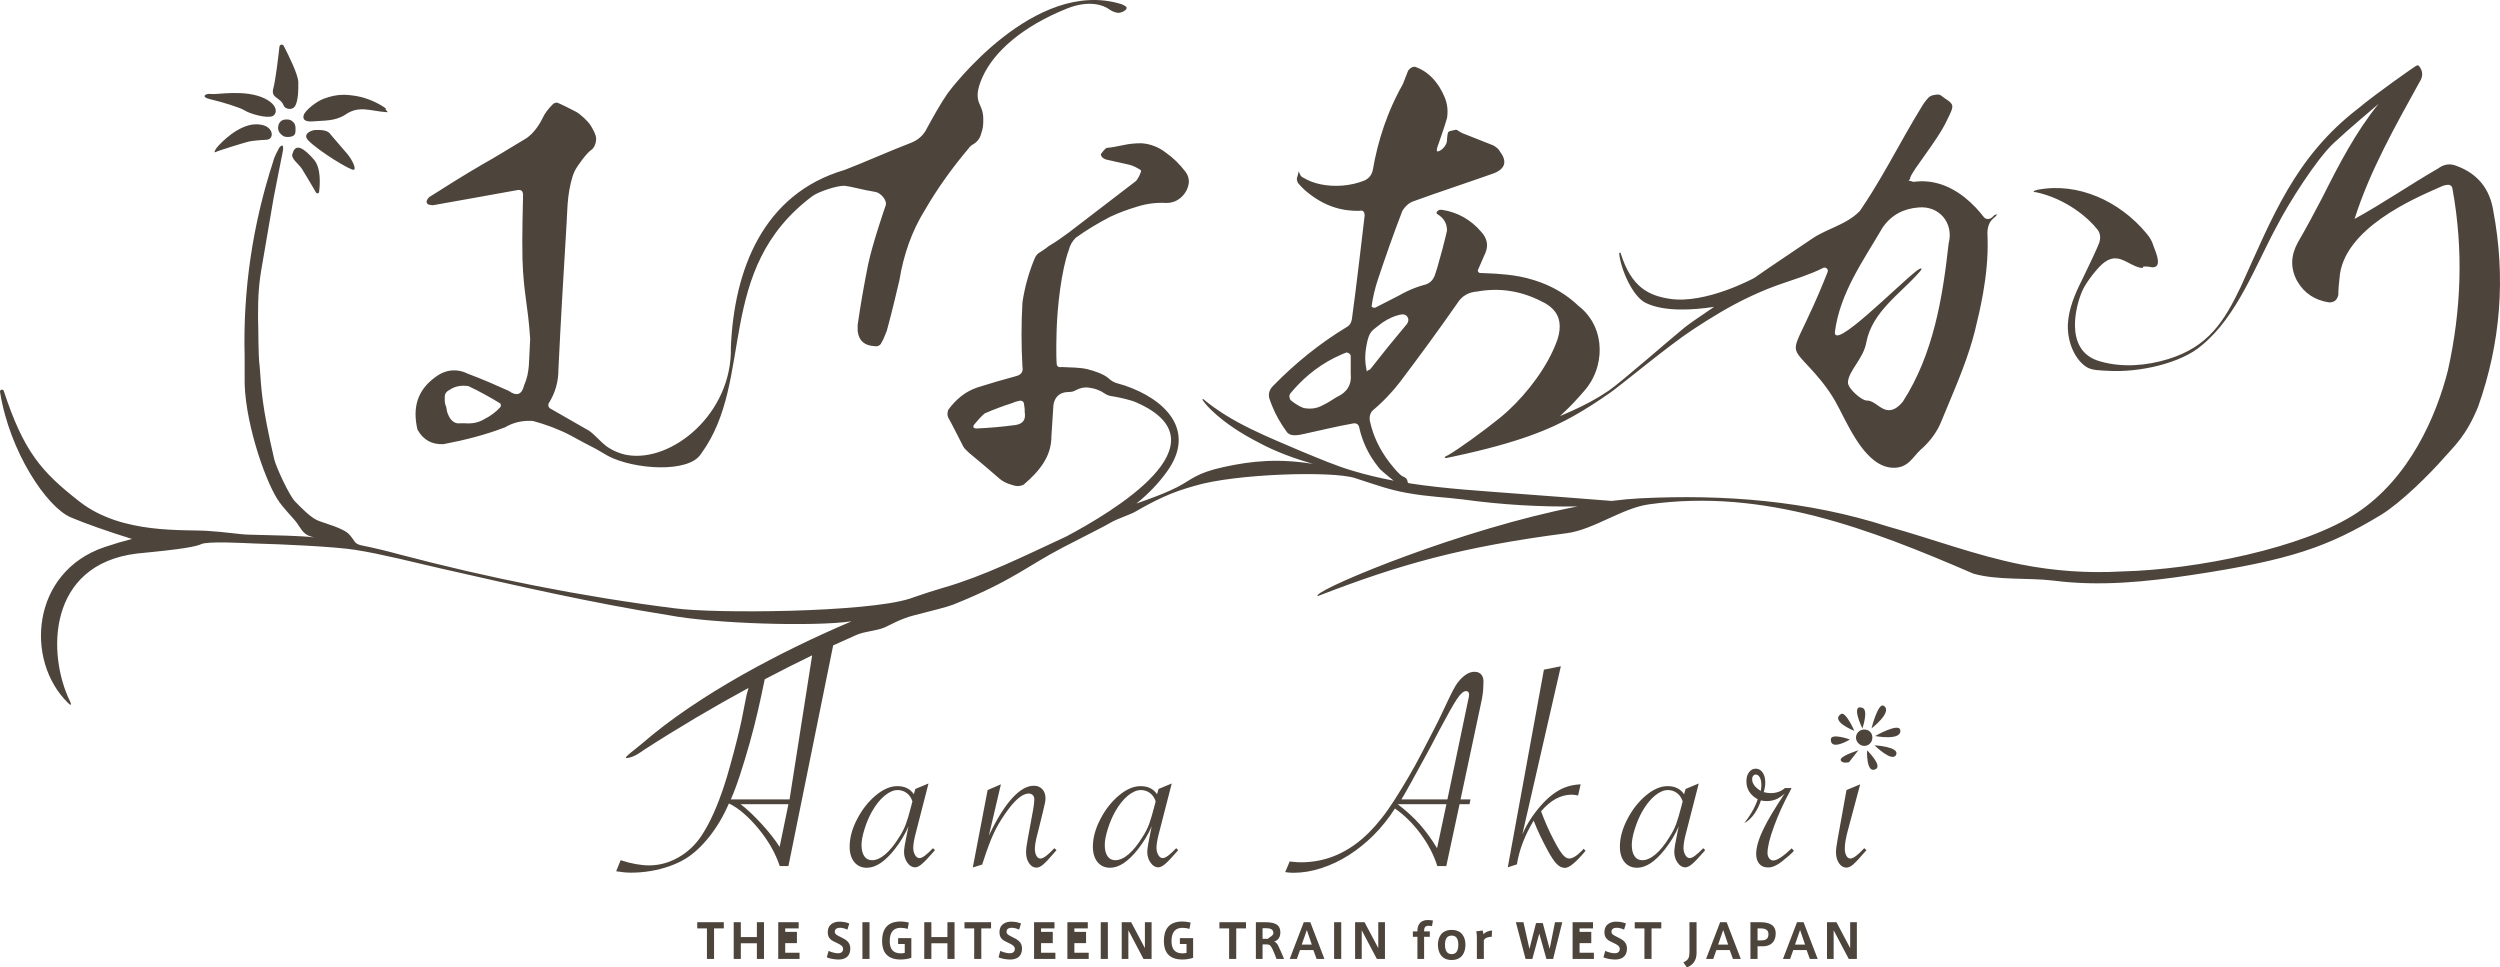 <?xml version="1.0" encoding="UTF-8"?><svg id="_レイヤー_2" xmlns="http://www.w3.org/2000/svg" viewBox="0 0 414.174 160.278"><g id="_レイヤー_1-2"><path d="M410.546,67.384c-2.005,4.909-4.006,6.572-5.792,8.614-2.197,2.512-7.012,7.311-10.313,9.311-8.72,5.272-14.94,7.472-31.238,9.935-7.603,1.151-15.369,1.939-23.038.941-4.054-.495-9.342-.009-13.255-1.159-17.252-7.451-34.639-14.119-53.672-11.481-4.491.604-9.197,4.205-13.684,4.791-17.339,2.253-27.687,5.162-41.17,10.395,0,0-.267.136-.07-.157.981-1.453,24.107-11.03,43.044-14.674h0c-6.343.096-12.691-.289-18.972-1.155-3.095-.394-5.638-.416-9.364-1.094-2.937-.534-4.85-1.251-8.527-2.445-3.712-1.212-19.874-.744-26.58,1.286-1.751.485-3.484,1.071-5.139,1.824-1.659.757-3.077,1.518-4.649,2.433-.888.52-3.016,1.172-4.15,1.846-1.138.673-2.928,1.527-7.927,4.121-5.849,3.036-8.313,5.509-18.145,9.454-.929.373-3.753,1.078-6.455,1.765-2.341.595-4.142,1.704-4.989,2.048-1.35.545-3.172.596-4.567,1.203-1.27.552-2.562,1.135-3.864,1.734l-7.412,36.563h-1.436c-.356-1.065-.822-2.108-1.401-3.126-.58-1.018-1.263-2.01-2.051-2.975-.787-.964-1.602-1.817-2.443-2.558-.842-.741-1.68-1.312-2.514-1.713l-.069.116c-.88,2.021-1.95,3.823-3.209,5.406-1.258,1.581-2.551,2.781-3.879,3.599-.773.479-1.657.896-2.653,1.251-.996.354-2.038.625-3.127.81-1.089.185-2.189.278-3.301.278-.756,0-1.575-.078-2.455-.232l.741-1.829c1.776.571,3.343.857,4.702.857,1.699,0,3.32-.44,4.865-1.32,1.544-.879,2.818-2.076,3.822-3.589,1.405-2.114,2.695-4.992,3.868-8.634.201-.603.502-1.622.904-3.057.401-1.435.768-2.816,1.1-4.143.332-1.328.591-2.431.776-3.312l.811-4.121.331-1.219c-5.81,3.155-11.682,6.624-17.381,10.305-.206.131-1.519,1.212-2.806,1.316-.718.058,1.541-1.531,2.513-2.375,9.363-8.137,23.13-15.351,34.761-20.287-6.168.91-22.968.398-30.34-1.019-12.664-2.004-25.171-4.892-37.672-7.726-4.12-.941-10.086-2.463-14.214-3.089-3.34-.538-12.086-.941-16.845-1.064-1.536-.052-7.638-.428-8.75.136-.582.296-2.147.572-3.909.808h-.002s-.005,0-.007,0c-2.743.368-5.962.638-6.711.731-14.804,1.842-14.87,16.682-11.022,24.509.105.206.39.958-.333.249-7.244-7.078-6.076-21.731,6.019-25.826,1.622-.549,3.141-.994,4.569-1.355-3.729-1.142-7.868-2.605-10.146-3.576C7.762,84.021,1.588,74.884.005,64.92c-.061-.386.497-.518.619-.147,3.301,10,6.169,13.36,12.587,18.353,7.03,5.468,17.323,4.534,21.373,4.837l-.009.005c2.789.162,4.928.562,6.702.609,4.351.113,8.641.174,10.764.455-1.795-.385-1.974-1.177-2.85-2.385-.766-1.045-2.263-2.414-3.261-3.994-2.145-3.395-5.594-13.396-5.402-20.309v-3.268c-.289-11.139,1.348-21.897,4.71-32.27.193-.862.819-1.93.959-2.21.14-.28.398-.512.578-.477.179.036.131.595.096.862-.035.267-1.055,5.189-1.536,7.779l-1.826,10.662c-.674,3.649-.762,5.679-.762,9.231.097,2.21-.008,5.946.281,8.151.289,3.841.319,6.296,2.403,15.273.293,1.273,2.469,5.994,3.458,7.009.989,1.015,2.552,2.629,3.721,3.129,1.169.498,4.301,1.253,5.284,2.364s.757,1.441,1.847,1.739c2.259.459,4.408.975,6.404,1.527,14.984,3.946,30.213,6.987,45.587,8.929,6.759.923,31.824.687,38.946-1.583.022-.005.044-.014.061-.018.149-.048.289-.101.421-.149,1.939-.678,3.707-1.246,5.257-1.693,6.571-1.899,13.137-5.149,20.25-8.461,7.56-4.025,26.878-15.44,11.648-22.173-.958-.442-2.718-.805-3.537-.962-.818-.158-1.107-.084-1.873-.608-.875-.599-1.826-.814-2.281-.863-.862-.192-1.632,0-2.403.381-.285.193-.67.289-1.055.289-1.729,0-2.692.962-2.692,2.883-.096,1.44-.193,2.975-.285,4.419,0,1.728-.481,3.167-1.348,4.515-.858,1.334-2.005,2.481-3.248,3.535-.009.004-.017.013-.026.018-.385.188-.863.284-1.34.188-.477-.092-.862-.285-1.247-.381-.482-.192-.863-.385-1.344-.77-1.633-1.439-3.362-2.878-5.091-4.318,0,0-.005-.004-.009-.009-.381-.381-.766-.669-.954-1.05-.867-1.632-1.633-3.268-2.5-4.803-.188-.465-.101-.84-.009-1.212.009-.018.023-.049.031-.066,1.34-1.811,2.872-3.045,4.881-3.714,2.11-.674,4.132-1.252,6.242-1.825.867-.192,1.349-.673,1.156-1.636-.193-3.548-.193-7.096,0-10.553v-.022c.385-2.589,1.059-4.987,2.018-7.284.192-.481.481-.867,1.055-1.155.477-.285.959-.67,1.339-.954.005-.004.009-.009.018-.013,1.147-.67,2.202-1.435,3.257-2.205,3.742-2.875,7.385-5.653,11.127-8.532l.031-.03c.354-.442.626-.971.814-1.575.022-.078-.009-.166-.074-.214-.552-.359-1.187-.704-1.904-.884-1.345-.289-2.596-.578-3.844-.862-.447-.184-.727-.359-.84-.77-.018-.057-.005-.118.03-.166.267-.363.543-.718.906-.989h.097c.958-.092,1.825-.284,2.784-.477.862-.192,1.821-.289,2.876-.289h.017c1.44.097,2.78.578,4.027,1.536,1.252.867,2.307,1.92,3.266,3.167.381.477.578,1.05.578,1.716v.035c-.101.949-.482,1.715-1.151,2.384-.675.669-1.537,1.055-2.596,1.055-1.537-.097-3.169.096-4.71.577-1.633.477-3.17,1.054-4.61,1.728-2.014,1.054-3.931,2.201-5.655,3.448-.009.004-.022.013-.031.022-.569.573-.946,1.242-1.138,2.003-1.248,3.456-1.891,9.328-2.018,13.257-.127,3.929,0,5.473,0,5.473,0,.568.28.761.844.673h.04c1.436.096,2.911.026,4.307.381.832.215,2.601.731,3.459,1.527.857.796,1.567.796,2.608,1.146,6.641,2.236,11.934,7.368,7.083,14.18-1.418,2.004-3.169,3.815-5.13,5.381.678-.241,1.361-.486,2.04-.731,1.615-.59,3.213-1.216,4.749-1.999,2.39-1.221,2.99-2.28,7.6-3.303,4.802-1.063,9.201-1.449,14.857-.534-3.091-.906-6.129-1.999-8.97-3.53-2.797-1.444-5.515-3.146-7.796-5.329-.569-.552-1.112-1.129-1.563-1.79l.14-.109c4.75,3.977,10.598,6.225,16.232,8.649,2.858,1.168,5.717,2.424,8.702,3.29,2.106.631,4.238,1.134,6.387,1.545.118.022.236.044.355.065-.084-.017-.154-.052-.219-.1,0-.005-.005-.005-.005-.005-.214-.166-.429-.336-.639-.511-.245-.202-.49-.403-.727-.613-.24-.201-.477-.407-.709-.617-.008-.013-.017-.022-.026-.031-.109-.126-.214-.254-.319-.38-.832-1.028-1.515-2.127-2.058-3.281-.118-.263-.236-.525-.341-.792-.026-.062-.053-.123-.075-.189-.1-.258-.192-.52-.28-.783-.149-.455-.276-.914-.385-1.382-.096-.674-.482-.963-1.248-.77-2.692.481-5.384,1.155-8.072,1.728-.144.035-.315.07-.499.105-.122.017-.249.039-.376.053-.131.013-.258.026-.385.03-.044,0-.092.004-.136.004-.136,0-.267-.013-.394-.03-.07-.013-.136-.026-.201-.044-.053-.013-.101-.031-.149-.053-.048-.012-.092-.03-.132-.057-.039-.017-.078-.039-.113-.065-.053-.035-.105-.075-.154-.118-.1-.083-.184-.184-.249-.306-.083-.114-.171-.232-.258-.359-.154-.215-.302-.433-.438-.652-.438-.669-.827-1.369-1.173-2.086-.083-.171-.162-.346-.237-.522-.07-.157-.14-.319-.205-.481-.066-.153-.127-.31-.189-.463-.065-.176-.131-.351-.192-.525-.381-.867-.193-1.729.481-2.403,3.651-3.744,7.687-7.008,12.108-9.699.578-.289.867-.77.963-1.343.193-1.418.377-2.839.561-4.266v-.004c.179-1.426.359-2.857.529-4.292.175-1.435.346-2.87.517-4.31.171-1.439.337-2.878.508-4.322,0-.201-.027-.368-.079-.498-.057-.128-.14-.219-.25-.272-.07-.035-.153-.052-.249-.057-.005,0-.009.005-.013,0-.079,0-.167.018-.263.035-.022.005-.035.009-.057.014h-.017c-.666.008-1.313-.027-1.935-.11-.114-.013-.228-.031-.342-.048-.127-.018-.249-.04-.372-.066-.21-.039-.416-.083-.621-.131-1.961-.477-3.752-1.435-5.516-2.909-.039-.031-.079-.066-.114-.101-.354-.324-.696-.669-1.033-1.041-.219-.219-.328-.495-.368-.823-.021-.201.11-.406.311-1.328.276.869.552.957.828,1.096.757.464,1.676.815,2.687,1.037.031.005.057.014.084.018,2.293.485,5.038.315,7.415-.674.67-.381,1.055-.862,1.248-1.632.214-1.269.477-2.52.792-3.754.315-1.229.674-2.436,1.085-3.622,0-.004.005-.013.005-.017.201-.574.407-1.138.63-1.698.013-.035.026-.066.04-.096.223-.574.464-1.138.713-1.693l.013-.027c.127-.288.263-.573.399-.862.407-.853.84-1.693,1.308-2.52.005-.008.009-.022.014-.03.026-.07.052-.136.083-.206.249-.656.499-1.252.748-1.912.018-.053.048-.1.084-.148.03-.045.065-.084.105-.119.03-.035.065-.07.105-.105.035-.034.07-.065.109-.096.022-.017.044-.03.066-.048.065-.044.14-.083.214-.118.066-.027.132-.048.202-.066.008-.008.017-.008.03-.008.066-.013.132-.018.202-.013.043.004.087.013.131.026.013.004.022.004.031.009.069.025.135.052.205.082.092.031.18.07.267.11.123.053.246.114.364.175.534.276,1.02.612,1.462,1.001.083.066.162.145.236.219.512.49.954,1.042,1.34,1.641.043.061.083.122.118.184.315.512.582,1.05.814,1.609.477,1.143.573,2.284.39,3.427-.005.021-.009.043-.014.061-.262.892-.555,1.785-.858,2.673-.245.713-.494,1.426-.744,2.135-.048.096-.131.595-.022.638.105.044.193.049.478-.096.288-.144,1.155-.866,1.155-1.728,0-.07,0-.14.005-.205.004-.053.008-.105.013-.154.013-.179.039-.358.07-.542.017-.083.03-.171.048-.254.031-.171.166-.306.337-.35l.109-.026c.035-.008.062-.018.088-.022l.131-.03.096-.023c.058-.012.119-.026.219-.052l.193-.044c.026-.009.053-.013.079-.017.136-.035.271,0,.381.087.022.018.048.031.07.049.057.044.114.083.17.113.075.053.154.096.232.136.25.144.53.271.832.372l4.57,1.807c.026.012.053.022.079.039.232.14.442.284.617.438.044.039.083.079.123.117.118.119.21.246.28.385,1.252,1.632.963,2.879-.959,3.65-4.325,1.535-8.746,2.974-13.259,4.611-.215.07-.412.157-.595.267-.092.056-.18.113-.267.174-.162.114-.311.246-.451.394-.075.07-.145.149-.21.232-.07.083-.132.166-.193.254-.026.035-.048.07-.07.105-.044.065-.088.131-.127.201-.018.027-.031.061-.044.092-1.431,3.715-2.762,7.529-4.005,11.244-.477,1.439-.862,2.979-1.055,4.515.193.193.385.193.578.193l3.94-2.018c.84-.481,1.68-.888,2.521-1.216.503-.197,1.011-.367,1.514-.511.333-.062.622-.167.876-.32.565-.332.946-.875,1.143-1.601.043-.127.087-.263.131-.407.035-.105.07-.214.1-.319.049-.154.097-.316.145-.477.254-.867.521-1.842.762-2.743.039-.145.078-.294.113-.438.359-1.374.626-2.489.657-2.677.009-.044.013-.093.013-.145s0-.109-.009-.166c0-.066-.004-.131-.017-.206-.004-.043-.013-.087-.022-.136-.026-.165-.066-.332-.127-.489-.07-.206-.162-.403-.271-.569-.246-.368-.539-.643-.731-.792-.057-.044-.105-.075-.14-.096-.364-.215-.604-.381-.219-.713.052-.048.101-.084.144-.11.075-.044.153-.066.241-.074.026-.005.057-.005.083-.005.061-.004.127-.004.201-.004,2.596.385,4.807,1.632,6.536,3.649.959,1.054,1.247,2.21.674,3.552-.026.048-.048.097-.07.145-.267.573-.937,2.152-1.125,2.572-.122.254.066.547.346.552.188.004.381.013.573.022.031,0,.066,0,.097.004.639.021,1.278.053,1.921.092,1.287.083,2.574.214,3.844.446.022.008.048.013.07.013.814.153,1.615.35,2.407.608.162.053.324.105.486.158.486.161.963.341,1.432.538.306.131.613.271.915.416h.004c.451.223.889.459,1.322.712,1.156.683,2.237,1.501,3.248,2.464.004.004.009.009.013.009.793.612,1.445,1.329,1.957,2.113.065.087.122.175.175.266.718,1.173,1.138,2.486,1.283,3.833,0,.013.004.022.004.035.122,1.181.031,2.389-.267,3.548-.013.061-.026.118-.044.175-.236.866-.586,1.706-1.042,2.494-.157.267-.328.529-.516.787-.184.263-.385.517-.6.761-1.155,1.344-2.307,2.595-3.559,3.746-.157.157-.315.306-.473.455-.004.004-.008.009-.013.013.639-.272,1.274-.552,1.905-.832,2.145-.958,4.232-2.06,6.176-3.39,1.944-1.326,10.725-8.986,12.559-10.457.964-.775,2.702-1.911,4.884-3.417-3.451.533-8.226.859-11.332-.653-2.245-1.095-4.177-5.739-4.392-8.191-.013-.149.2-.186.244-.043,1.776,5.736,4.756,7.038,8.144,7.557,5.977.914,13.978-3.453,13.978-3.453l-.002.004c2.752-1.934,6.52-4.422,9.724-6.6.661-.442,1.375-.805,2.106-1.151,1.094-.515,2.228-.984,3.292-1.579.849-.468,1.65-1.024,2.346-1.741.013-.013.022-.022.031-.035t.008-.009c.009-.013.022-.026.031-.039.705-1.029,1.366-2.057,2.005-3.08.013-.022.026-.048.039-.07.998-1.606,1.931-3.211,2.845-4.826,1.769-3.115,3.476-6.252,5.464-9.476.07-.149.394-.586.674-.928.162-.196.306-.363.381-.415h-.009c.245-.202.543-.319.871-.372.574-.096.873-.183,1.404.279.531.462,1.082.604,1.505,1.231.371.552-.265,1.579-.729,2.576-.836,1.829-2.403,4.047-3.752,5.937-1.116,1.562-2.083,2.901-2.363,3.605,0,.004-.005.004-.005.008,0,.193-.096.386-.289.579.04,0,.084,0,.123.004.031.004.061.009.092.012.158.022.306.066.429.119.083.035.175.048.267.035,1.423-.192,2.784-.07,4.067.302.1.026.196.052.297.083.959.306,1.865.748,2.723,1.286.109.062.219.131.324.206.105.074.21.144.315.218.21.149.416.302.617.46.666.525,1.287,1.102,1.874,1.719.004,0,.009.004.009.009.481.512.932,1.046,1.357,1.597.166.219.525.324.81.267.315-.057.569-.276.691-.411q.004-.005.004-.009c.018-.017.031-.031.04-.044s.022-.022.031-.03c.175-.206.477-.263.555-.241.119.03-.061.053-.083.148-.017.093-.245.285-.416.416-.004,0-.004.004-.008.009-.372.293-.67.691-.85,1.203-.166.464-.24,1.02-.197,1.667.009.223.014.446.018.665.039,1.518-.022,3.027-.158,4.528-.004.048-.008.092-.013.14-.131,1.431-.332,2.848-.578,4.261-.008.057-.021.118-.035.18-.367,2.078-.84,4.134-1.348,6.173-.241.945-.512,1.886-.81,2.813-.009.022-.013.04-.017.057-.744,2.332-1.642,4.611-2.579,6.886-.004.014-.008.022-.013.031-.709,1.728-1.449,3.452-2.158,5.193-.67,1.632-1.729,3.076-3.073,4.323-.092.078-.179.153-.271.232-1.34,1.224-2.084,3.114-4.632,3.035-.556-.017-1.085-.135-1.589-.336-1.015-.398-1.934-1.129-2.766-2.039-.679-.744-1.296-1.606-1.865-2.507-1.352-2.143-2.42-4.519-3.292-6.068-.74-1.312-1.602-2.503-2.434-3.531-.008-.004-.013-.008-.017-.018-1.322-1.631-2.583-2.86-3.204-3.586-.477-.56-.771-.976-.88-1.419-.224-.922.346-1.968,1.65-4.702.013-.023.022-.044.031-.07.744-1.558,1.716-3.654,2.911-6.572,0-.004,0-.008.004-.012.201-.495.412-1.016.626-1.558.184-.46-.298-.911-.74-.687-1.112.56-2.267,1.019-3.44,1.439-.014.004-.022.014-.035.014-1.878.673-3.8,1.251-5.647,1.994-.101.04-.197.079-.294.118-.792.329-1.549.657-2.28.994,0,.004-.005.004-.009.008-.236.106-.473.219-.705.333h-.009c-3.234,1.544-5.984,3.233-9.122,5.285-4.063,2.66-11.784,9.113-13.723,10.474-1.944,1.361-3.936,2.664-6.015,3.833-3.936,2.235-9.188,4.445-19.782,6.71-.446.097-.902.193-1.366.289-.052.013-.162,0-.227-.039-.079-.048-.083-.136.179-.263.105-.047.223-.113.364-.188,1.663-.945,5.682-3.841,8.4-6.033.486-.389.976-.809,1.462-1.26l.026-.018c3.336-3.075,6.588-7.393,8.103-11.541.057-.152.109-.306.162-.463.617-2.065.35-3.693-.849-4.905-.158-.157-.329-.311-.517-.455-.381-.293-.823-.556-1.326-.787-3.367-1.728-6.921-2.306-10.668-1.632-1.344.096-2.495.673-3.266,1.92-3.077,4.419-6.246,8.742-9.512,13.065-.284.362-.573.721-.875,1.076-.416.49-.845.966-1.287,1.43-.193.201-.39.402-.587.595-.578.573-1.182,1.129-1.812,1.654-.031.026-.061.057-.083.087-.075.092-.132.189-.18.285-.026.048-.048.096-.066.144-.039.092-.065.179-.087.272-.013.052-.026.105-.031.157-.039.241-.03.485.009.731.145.669.328,1.33.552,1.973.293.826.647,1.632,1.068,2.406.14.262.284.525.442.779.193.324.402.647.621.962.202.284.407.564.622.844,0,0,.004.005.009.01.109.139.223.275.337.415.004.009.013.013.017.022,0,0,1.221,1.578,1.813,1.811,1.083.426.545,1.013.981,1.119,6.096.951,12.302,1.283,18.441,1.769,5.048.402,10.099.739,15.164,1.164.626.052,1.252.105,1.878.161-.626-.056-1.252-.109-1.878-.162,1.637-.209,3.217-.358,4.719-.433,13.793-.682,27.678.355,41.139,4.699,7.332,2.048,14.476,4.764,21.931,6.256,5.542,1.098,11.206,1.488,16.849,1.155,12.117-.293,29.933-3.845,38.749-9.647,8.764-5.762,13.229-16.056,15.155-23.681,2.202-9.915,2.591-19.881.766-29.965-.149-1.391-1.817-.495-2.495-.193-3.542,1.589-15.75,6.659-16.241,14.985-.096.861-.192,1.728-.192,2.686-.193.867-.674,1.251-1.536,1.251-2.404-.384-4.133-1.535-5.289-3.552-1.151-2.113-1.054-4.227.097-6.34,1.444-2.498,2.788-4.996,4.132-7.586,2.67-5.324,5.507-10.806,9.263-15.409-2.093,1.811-4.386,3.666-7.446,6.506-2.824,2.621-7.508,10.036-9.294,13.532-3.628,6.615-6.631,15.137-12.58,19.985-3.319,2.888-10.231,4.528-15.532,4.195-1.269-.078-2.644-.043-3.58-.655-1.677-1.099-3.135-3.75-3.047-7.005.131-2.647,1.191-5.097,2.359-7.42.801-1.593,2.675-5.574,2.859-6.182.184-.604.249-1.413-.289-2.113-1.589-2.043-5.179-5.027-9.898-6.147-.315-.074-.415-.087-.621-.092-.083-.004-.088-.105-.018-.149.184-.109.355-.179.639-.236,6.667-1.264,13.531,1.877,17.97,7.202.578.673.963,1.343,1.156,2.016.455,1.234,1.794,4.152-.675,3.553-.385-.096-.984-.044-1.055,0-.07.043.149.197,0,.193-.906-.018-1.856-.6-2.67-1.011-1.138-.574-2.223-.989-3.673.052-1.054.757-2.757,2.975-3.458,4.283-1.142,2.144-3.62,10.408,2.728,12.15,3.655,1.063,7.704.731,11.337-.398,6.549-2.052,9.18-6.121,11.986-12.014,5.253-11.563,8.943-21.412,19.444-29.505,3.051-2.538,9.25-6.869,9.569-7.04.118-.061.355-.148.478,0,.739.919.674,1.829.096,2.691-4.032,7.315-8.243,14.726-10.76,22.667,4.671-2.563,9.136-5.64,13.837-8.356,1.055-.771,2.018-.867,3.169-.386,3.367,1.252,5.38,3.745,5.958,7.302,2.114,11.139,1.248,21.989-2.499,32.555ZM126.194,136.525c1.25,1.367,2.239,2.628,2.965,3.786l1.459-7.084h-7.922c1.081.833,2.247,1.932,3.498,3.298ZM126.69,112.54c-.318,1.641-.856,4.032-1.145,5.291-.386,1.682-.83,3.418-1.332,5.209-.502,1.79-1.031,3.538-1.586,5.244-.556,1.705-1.058,3.052-1.506,4.039l-.046.116h9.729l3.744-23.871c-2.584,1.246-5.209,2.574-7.858,3.972ZM169.768,68.299c0-.289,0-.674-.096-1.156,0-.573-.289-.769-.674-.769-.482.1-.867.196-1.248.385-1.527.48-3.055,1.05-4.587,1.719-.018.009-.035.017-.048.03-.662.569-1.139,1.142-1.708,1.807-.289.381-.193.67.386.67,2.21-.097,4.324-.289,6.434-.573,1.252-.193,1.734-.867,1.541-2.113ZM223.773,61.933v-2.967c-.009-.082-.031-.148-.066-.209-.009-.022-.026-.04-.044-.062-.008-.017-.021-.035-.039-.044-.044-.044-.096-.082-.158-.122-.1-.057-.223-.105-.367-.149-.232.088-.464.184-.692.276-.455.193-.897.398-1.331.617-1.523.77-2.928,1.697-4.224,2.786-1.112.936-2.149,1.996-3.117,3.168-.039.066-.07.131-.087.197-.009.031-.013.061-.022.096-.018.079-.018.158,0,.245.004.057.013.114.03.175.031.097.07.201.123.315.245.21.508.412.775.591.267.184.543.346.823.486.166.087.337.162.507.231.018.005.036.013.053.018h.005c.03.013.061.022.096.026.162.026.319.048.477.066.328.035.657.03.976-.004.096-.009.188-.022.28-.04.171-.031.337-.07.495-.118.14-.044.276-.092.407-.149.101-.044.197-.091.293-.144.867-.385,1.73-.963,2.5-1.444,1.729-.765,2.499-2.113,2.307-3.841ZM317.56,44.831c.473-.372,1.225-.661.455.219-3.204,3.657-7.849,6.558-8.829,11.698-.46,2.669-2.99,4.734-3.038,6.606-.026,1.038,2.302,3.002,3.073,2.998,1.422-.009,2.223,1.57,3.703,1.601.661.013,1.41-.328,2.29-1.374.017-.022.034-.048.048-.07,5.016-7.801,6.561-17.053,7.564-26.153.004-.022.009-.04.013-.062.854-3.303-1.528-6.248-5.008-5.924-2.491.193-4.5,1.243-5.945,3.338-.008.013-.017.031-.026.044-3.178,5.438-7.017,10.758-7.866,17.172-.416,3.373,10.191-7.451,13.566-10.093ZM226.995,61.18c.021-.017.048-.044.065-.07,1.961-2.515,3.927-4.944,5.975-7.372.022-.022.04-.048.053-.074.039-.057.074-.119.109-.175.386-.674-.153-1.497-.91-1.4-.114.017-.232.035-.346.048-.092.022-.188.044-.276.07-.411.105-.801.241-1.169.411-.472.206-.914.46-1.352.753-.053.035-.105.07-.158.105-.297.21-.591.437-.888.678-.753.582-1.16.875-1.489,2.069-.008.031-.017.066-.03.101-.048.166-.088.342-.118.521-.189.923-.285,1.645-.285,2.498,0,.656.114,1.496.21,1.938v.017c.009.049.018.097.035.14.009.04.022.075.04.11.004-.009.008-.013.013-.022.017-.031.035-.057.057-.079.017-.022.035-.04.052-.052.074-.057.162-.088.25-.123.004-.004.013-.004.017-.009.053-.022.101-.048.145-.083ZM263.45,83.856c2.333-.066,4.671-.201,7-.398-2.329.197-4.667.332-7,.398ZM185.247,2.129c-.394-.015-1.049-.255-1.487-.586-.855-.646-3.265-1.622-7.003-.124-7.329,2.937-12.044,7.11-13.949,11.272-1.103,2.412-.88,3.474-.67,4.179v.004c.214.642.732,1.35.757,2.675.025,1.324-.048,1.687-.336,2.554-.193.862-.766,1.535-1.537,1.92-.193.193-.385.289-.482.477-2.687,3.172-5.187,6.628-7.301,10.277-2.211,3.553-3.555,7.49-4.229,11.62v.009c-.666,2.85-1.332,5.614-2.089,8.369-.008.024-.021.063-.029.088l-.189.468c-.192.481-.381.962-.674,1.439-.188.481-.669.674-1.151.578-1.629-.097-2.587-.858-2.784-2.485,0-.009-.005-.018-.005-.027v-1.027c0-.009.005-.018.005-.027.481-3.356,1.055-6.619,1.729-9.975.674-3.272,2.797-9.489,2.889-9.721.35-.889-.836-2.153-1.655-2.284-.818-.131-2.342-.433-3.445-.705-.494-.118-1.033-.231-1.685-.319-1.3-.057-4.425,1.028-5.327,1.706-16.376,12.26-9.469,30.429-18.434,42.661-1.983,3.308-11.211,2.634-15.452.381-.412-.219-1.655-.984-1.935-1.129-1.423-.722-2.802-1.457-4.246-2.257-2.018-1.059-4.133-1.825-6.247-2.402-1.633-.097-3.169.192-4.609,1.054-3.27,1.251-6.632,2.113-10.187,2.787-1.921.096-3.366-.674-4.325-2.402-.866-3.648,0-6.532,2.881-8.641,1.729-1.347,3.655-1.539,5.577-.577,2.302.862,4.513,1.824,6.627,2.782,1.348.963,2.211.674,2.596-.958.481-1.054.674-2.112.77-3.263l.219-4.367c-.385-5.858-1.085-7.354-1.278-13.212-.096-3.553.079-9.735.096-10.469.022-.736-.192-1.151-1.055-.959-4.583.858-9.162,1.623-13.841,2.481-.061.013-.127.009-.188-.004-.158-.036-.316-.053-.465-.075-.308-.045-.506-.362-.401-.655.075-.207.195-.39.34-.543.031-.036.062-.062.101-.084,2.863-1.816,5.73-3.631,8.689-5.346,2.399-1.343,4.706-2.787,7.109-4.227,1.537-.862,2.649-2.817,2.981-3.552.333-.735.959-1.535,1.633-2.209.193-.193.526-.342.766-.289.245.053,2.539,1.186,3.174,1.54.635.354,1.978,1.566,2.403,2.302.425.734.854,1.469.862,2.113.014.642-.258,1.535-.862,1.92-.604.385-2.206,2.468-2.692,3.461-.495,1.015-.876,2.796-1.06,4.322-.179,1.527-.187,2.975-.284,4.415-.482,7.971-.963,16.038-1.348,24.106,0,2.017-.482,3.841-1.633,5.666-.096.384,0,.577.193.77l6.535,3.745c1.055.77,1.891,1.82,2.784,2.498.893.678,2.263,1.308,3.546,1.522,7.389,1.239,17.405-6.877,17.146-17.889.53-12.719,5.28-25.375,18.841-29.348,3.266-1.251,7.547-3.172,10.812-4.419,1.349-.481,2.307-1.343,2.885-2.594,1.051-1.907,2.101-3.815,3.336-5.63.357-.533,14.394-19.257,28.786-14.835.156.048,1.012.39.904.704-.147.432-.952.765-1.403.75ZM82.906,66.855c-1.729-1.054-3.458-2.017-5.283-2.879-1.156-.193-2.211,0-3.078.573-.577.289-.862.674-.862,1.155,0,.578-.048.893.14,1.47.193.288.114.753.337,1.317.223.564.771,1.824,2.114,1.632h.771c1.151.096,2.21-.097,3.169-.674.963-.481,1.922-1.15,2.692-2.017.097-.096.097-.384,0-.577ZM64.115,18.587c-1.386-.077-2.426-.377-3.739-.47-1.72-.12-2.715.586-3.227.917-1.688,1.089-3.712.917-5.064,1.058-1.411.148-2.008-.198-1.776-1.002.232-.804,2.102-2.273,3.262-2.709,2.319-.874,3.746-.749,5.475-.467,1.906.309,3.799,1.282,4.686,1.917.287.205.203.186.158.277-.058.115.556.497.225.479ZM52.239,21.538c1.784-.073,2.263.316,2.583.801,0,0,1.953,2.269,2.704,3.146.751.876,1.567,2.491,1.083,2.645-.485.156-5.796-3.082-7.531-4.861-1.046-1.072.491-1.704,1.161-1.731ZM52.865,31.8c-.033.258-.374.328-.505.103-.648-1.114-1.927-3.299-2.342-3.936-.566-.866-1.976-1.77-1.528-2.576.486-1.767,1.916-.793,3.518,1.05,1.181,1.359,1.022,4.041.857,5.359ZM47.557,19.79c.426,0,.728.139,1.007.417.279.279.393.581.393,1.007s.051.892-.228,1.171c-.28.279-.746.309-1.172.309s-.738-.185-1.017-.464c-.279-.279-.469-.591-.469-1.016s.126-.801.406-1.08c.279-.279.654-.344,1.08-.344ZM46.997,17.489c-.567-1.454-2.19-1.164-1.711-2.873.347-1.239.792-4.939,1.011-6.887.042-.369.537-.46.707-.13.866,1.674,2.409,4.795,2.417,6.043.007,1.028.039,3.146-.611,4.034-.45.617-1.581.408-1.813-.187ZM41.315,20.733c1.043-.262,2.138-.129,2.759.191,1.299.669,1.211,2.181.063,2.232-1.208.053-2.437.179-2.98.31-.603.145-4.951,1.47-5.447,1.731-.197.105-.268.008.07-.554.145-.241,2.621-3.178,5.535-3.91ZM45.169,19.228c-1.019.439-3.843-.404-4.672-.951-.707-.468-3.925-1.442-5.641-1.828-1.716-.387-.797-1.023.125-.876.923.146,5.657-.826,8.858.74,2.367,1.159,2.027,2.614,1.33,2.915ZM119.913,153.806h-1.615v5.056h-1.18v-5.056h-1.607v-1.021h4.402v1.021ZM122.732,155.246h2.66v-2.461h1.18v6.077h-1.18v-2.595h-2.66v2.595h-1.18v-6.077h1.18v2.461ZM132.312,153.806h-2.225v.572h1.94v1.873h-1.94v1.591h2.375v1.02h-3.531v-6.077h3.381v1.021ZM138.86,157.928c.372,0,.815-.158.815-.719,0-.42-.332-.681-1.108-1.03-.847-.371-1.433-.719-1.433-1.724,0-1.424,1.156-1.765,1.923-1.765.681,0,1.283.142,1.647.309l-.316,1.012c-.364-.173-.839-.308-1.204-.308-.372,0-.887.103-.887.68,0,.381.412.586.935.839.863.42,1.638.823,1.638,1.915,0,1.4-.949,1.828-1.955,1.828-.689,0-1.52-.166-1.94-.364l.294-1.068c.451.214,1.092.395,1.591.395ZM141.998,135.704c.827-1.59,1.853-2.898,3.081-3.924,1.228-1.027,2.421-1.541,3.58-1.541,1.219,0,2.13.449,2.733,1.344l.255-.88,2.177-.903-2.177,8.474c-.232.925-.348,1.651-.348,2.176,0,.462.1.864.301,1.204.201.34.448.509.742.509.447,0,1.189-.548,2.223-1.644l.325.324-.255.301c-.819.942-1.448,1.601-1.888,1.98-.44.378-.822.567-1.147.567-.494,0-.923-.258-1.285-.776-.363-.517-.545-1.115-.545-1.794,0-.493.186-1.612.556-3.357l.186-.88c-.572,1.328-1.336,2.601-2.294,3.821-1.606,2.037-3.142,3.056-4.61,3.056-.88,0-1.575-.317-2.084-.95-.51-.633-.765-1.481-.765-2.547,0-1.45.413-2.971,1.239-4.56ZM143.18,141.839c.301.447.73.671,1.286.671.71,0,1.451-.332,2.223-.996.773-.663,1.537-1.612,2.294-2.847.463-.709.826-1.42,1.089-2.13.262-.71.555-1.697.88-2.963l.208-.811c-.185-.586-.498-1.045-.938-1.377s-.946-.498-1.517-.498c-.68,0-1.398.313-2.155.938s-1.451,1.493-2.084,2.604c-.495.88-.908,1.852-1.24,2.917s-.498,1.945-.498,2.64c0,.787.151,1.404.452,1.852ZM144.054,158.862h-1.179v-6.077h1.179v6.077ZM149.185,152.666c.49,0,1.037.087,1.385.175l-.198,1.059c-.325-.118-.752-.189-1.156-.189-1.243,0-1.813.791-1.813,2.199,0,1.33.554,2.034,1.845,2.034.198,0,.451-.024.641-.079v-1.472h-1.101v-.973h2.194v3.26c-.436.158-1.109.285-1.781.285-2.424,0-3.065-1.472-3.065-3.07,0-1.63.61-3.229,3.049-3.229ZM154.3,155.246h2.66v-2.461h1.18v6.077h-1.18v-2.595h-2.66v2.595h-1.18v-6.077h1.18v2.461ZM164.189,153.806h-1.616v5.056h-1.18v-5.056h-1.607v-1.021h4.403v1.021ZM162.715,143.228l-1.552.487,2.455-12.827,2.201-.949-1.993,8.496c1.282-2.7,2.556-4.753,3.823-6.158,1.265-1.404,2.478-2.106,3.637-2.106.571,0,1.034.188,1.39.567.354.378.532.884.532,1.516,0,.355-.085.857-.255,1.505l-.231.973-.695,2.824-.232.902c-.232.927-.347,1.637-.347,2.131s.084.891.254,1.192c.17.301.394.451.672.451.479,0,1.243-.571,2.293-1.713l.371.324-.232.255c-.88,1.034-1.528,1.733-1.946,2.095-.416.363-.803.545-1.158.545-.478,0-.884-.244-1.216-.73-.332-.486-.498-1.092-.498-1.817,0-.495.093-1.227.278-2.2l.903-4.908c.124-.772.186-1.312.186-1.621,0-.324-.085-.57-.255-.741-.17-.169-.402-.254-.695-.254-1.065,0-2.378,1.142-3.938,3.426-.757,1.096-1.382,2.181-1.876,3.253-.495,1.073-1.051,2.559-1.668,4.456l-.208.626ZM167.308,157.928c.372,0,.816-.158.816-.719,0-.42-.333-.681-1.109-1.03-.847-.371-1.432-.719-1.432-1.724,0-1.424,1.155-1.765,1.923-1.765.681,0,1.283.142,1.647.309l-.316,1.012c-.365-.173-.84-.308-1.204-.308-.372,0-.887.103-.887.68,0,.381.412.586.934.839.864.42,1.639.823,1.639,1.915,0,1.4-.95,1.828-1.955,1.828-.689,0-1.52-.166-1.94-.364l.293-1.068c.451.214,1.093.395,1.591.395ZM174.696,153.806h-2.225v.572h1.94v1.873h-1.94v1.591h2.375v1.02h-3.531v-6.077h3.381v1.021ZM180.214,153.806h-2.224v.572h1.939v1.873h-1.939v1.591h2.374v1.02h-3.531v-6.077h3.381v1.021ZM185.376,131.78c1.228-1.027,2.421-1.541,3.579-1.541,1.22,0,2.131.449,2.733,1.344l.255-.88,2.178-.903-2.178,8.474c-.231.925-.347,1.651-.347,2.176,0,.462.1.864.301,1.204.2.34.448.509.741.509.448,0,1.19-.548,2.224-1.644l.325.324-.255.301c-.819.942-1.448,1.601-1.888,1.98-.441.378-.822.567-1.147.567-.495,0-.923-.258-1.285-.776-.364-.517-.545-1.115-.545-1.794,0-.493.186-1.612.556-3.357l.185-.88c-.571,1.328-1.336,2.601-2.293,3.821-1.606,2.037-3.143,3.056-4.61,3.056-.88,0-1.575-.317-2.084-.95-.51-.633-.765-1.481-.765-2.547,0-1.45.413-2.971,1.239-4.56.827-1.59,1.853-2.898,3.081-3.924ZM183.477,141.839c.301.447.73.671,1.286.671.709,0,1.451-.332,2.223-.996.772-.663,1.536-1.612,2.293-2.847.464-.709.827-1.42,1.089-2.13.263-.71.556-1.697.88-2.963l.209-.811c-.186-.586-.498-1.045-.938-1.377-.44-.332-.946-.498-1.517-.498-.68,0-1.398.313-2.155.938-.757.625-1.451,1.493-2.084,2.604-.495.88-.908,1.852-1.24,2.917s-.498,1.945-.498,2.64c0,.787.151,1.404.452,1.852ZM183.54,158.862h-1.18v-6.077h1.18v6.077ZM189.675,157.074v-4.289h1.109v6.077h-1.346l-2.502-4.747v4.747h-1.101v-6.077h1.568l2.272,4.289ZM195.867,152.666c.491,0,1.037.087,1.386.175l-.198,1.059c-.325-.118-.752-.189-1.156-.189-1.243,0-1.813.791-1.813,2.199,0,1.33.554,2.034,1.845,2.034.198,0,.451-.024.641-.079v-1.472h-1.1v-.973h2.192v3.26c-.435.158-1.108.285-1.781.285-2.423,0-3.064-1.472-3.064-3.07,0-1.63.61-3.229,3.048-3.229ZM206.422,153.806h-1.615v5.056h-1.18v-5.056h-1.607v-1.021h4.402v1.021ZM212.115,154.478c0,.855-.42,1.314-1.014,1.512.325.142.523.395.642.649.229.467.728,1.574.989,2.223h-1.258c-.135-.411-.428-1.115-.634-1.566-.293-.634-.499-.832-.934-.832h-.736v2.398h-1.109v-6.077h1.504c1.41,0,2.55.246,2.55,1.693ZM209.17,155.531h1.013c-.425-.056.776-.388.776-.918,0-.704-.546-.839-1.267-.839h-.522v1.757ZM215.515,142.857c4.231,0,7.999-1.651,11.304-4.954.68-.678,1.371-1.462,2.073-2.35.703-.887,1.433-1.925,2.189-3.114,1.684-2.639,3.119-5.108,4.309-7.407l2.177-4.191c1.714-3.288,3.035-6.635,3.962-7.801.926-1.165,1.845-1.748,2.756-1.748.293,0,.552.062.776.185s.398.305.521.544c.124.24.186.506.186.799,0,.216-.039,1.654-.116,2.07-.077.556-.124.857-.139.903l-3.544,16.646h1.644l-.161.788h-1.646l-2.2,10.256h-1.483c-.571-1.822-1.486-3.589-2.745-5.302-1.258-1.713-2.683-3.126-4.273-4.237-1.051,1.636-2.224,3.103-3.521,4.399-1.298,1.296-2.676,2.408-4.135,3.334-1.459.925-2.977,1.643-4.552,2.153-1.575.509-3.12.764-4.633.764-.417,0-.864-.039-1.343-.116l.741-1.76c.819.093,1.436.139,1.853.139ZM243.081,116.696c.108-.509.162-.771.162-.787.093-.309.139-.586.139-.833,0-.386-.17-.579-.51-.579-.417,0-.919.439-1.506,1.32-.586.879-1.606,2.685-3.057,5.417-.217.417-.657,1.258-1.321,2.524-.556,1.003-.857,1.559-.903,1.666l-2.224,4.052c-.926,1.683-1.49,2.67-1.691,2.963h7.621l3.29-15.743ZM231.637,133.296c1.375,1.05,2.556,2.129,3.544,3.241.989,1.112,1.954,2.439,2.896,3.982l1.552-7.292h-8.084l.092.069ZM217.079,152.785l2.336,6.077h-1.299l-.53-1.463h-2.217l-.515,1.463h-1.187l2.327-6.077h1.085ZM217.325,156.488l-.824-2.413-.839,2.413h1.663ZM222.202,158.862h-1.18v-6.077h1.18v6.077ZM228.338,157.074v-4.289h1.108v6.077h-1.346l-2.501-4.747v4.747h-1.101v-6.077h1.568l2.272,4.289ZM234.823,154.138c0-.696.341-1.717,1.686-1.717.325,0,.665.032.887.087l-.158.926c-.15-.04-.388-.064-.57-.064-.547,0-.737.302-.737.808v.126h.943v.895h-.943v3.663h-1.108v-3.663h-.752v-.895h.752v-.166ZM240.499,154.059c1.782,0,2.28,1.337,2.28,2.453v.008c0,1.155-.498,2.524-2.28,2.524s-2.28-1.369-2.28-2.532c0-1.116.499-2.453,2.28-2.453ZM240.499,158.071h.009c.672,0,1.092-.467,1.092-1.567,0-1.076-.42-1.503-1.101-1.503-.688,0-1.108.427-1.108,1.503,0,1.1.42,1.567,1.108,1.567ZM245.78,154.795c.222-.332.785-.625,1.41-.625l-.055,1.029c-.507,0-1.109.142-1.307.569v3.094h-1.155v-3.498c0-.395-.025-.783-.104-1.067l1.053-.144c.056.135.143.476.158.642ZM258.585,110.382l-6.382,27.869c.354-.834.78-1.637,1.274-2.408.494-.772,1.057-1.524,1.691-2.257.633-.733,1.243-1.332,1.83-1.795.756-.602,1.517-1.049,2.281-1.342.765-.294,1.625-.464,2.583-.51l-.417,1.852c-.463-.092-.811-.139-1.042-.139-1.823,0-3.521.918-5.096,2.755.633,1.698,1.305,3.226,2.015,4.584.401.787.753,1.416,1.054,1.887.301.47.579.814.834,1.031.255.216.506.323.752.323.587,0,1.329-.471,2.225-1.412l.185-.208.301.347c-1.56,1.883-2.695,2.825-3.406,2.825-.478,0-.926-.209-1.342-.626-.418-.416-.904-1.134-1.46-2.153-.973-1.775-1.768-3.457-2.386-5.047-1.452,2.393-2.378,4.808-2.78,7.246l-1.506.487,5.987-32.748,2.805-.561ZM253.382,157.2l1.092-4.28h1.117l1.14,4.28.886-4.415h1.204l-1.513,6.077h-1.116l-1.18-4.202-1.148,4.202h-1.124l-1.607-6.077h1.259l.99,4.415ZM263.912,153.806h-2.224v.572h1.939v1.873h-1.939v1.591h2.374v1.02h-3.53v-6.077h3.38v1.021ZM267.53,157.928c.372,0,.816-.158.816-.719,0-.42-.333-.681-1.109-1.03-.847-.371-1.432-.719-1.432-1.724,0-1.424,1.155-1.765,1.923-1.765.681,0,1.283.142,1.647.309l-.317,1.012c-.364-.173-.839-.308-1.203-.308-.372,0-.887.103-.887.68,0,.381.412.586.934.839.864.42,1.639.823,1.639,1.915,0,1.4-.95,1.828-1.955,1.828-.689,0-1.52-.166-1.94-.364l.293-1.068c.451.214,1.093.395,1.591.395ZM268.366,140.264c0-1.45.413-2.971,1.239-4.56.827-1.59,1.854-2.898,3.081-3.924,1.228-1.027,2.421-1.541,3.579-1.541,1.22,0,2.131.449,2.733,1.344l.256-.88,2.177-.903-2.177,8.474c-.232.925-.348,1.651-.348,2.176,0,.462.1.864.301,1.204.201.34.448.509.742.509.447,0,1.189-.548,2.223-1.644l.325.324-.255.301c-.819.942-1.448,1.601-1.888,1.98-.44.378-.822.567-1.147.567-.494,0-.922-.258-1.285-.776-.363-.517-.545-1.115-.545-1.794,0-.493.186-1.612.556-3.357l.186-.88c-.572,1.328-1.336,2.601-2.294,3.821-1.606,2.037-3.142,3.056-4.61,3.056-.879,0-1.575-.317-2.084-.95-.51-.633-.765-1.481-.765-2.547ZM270.787,141.839c.301.447.73.671,1.286.671.71,0,1.451-.332,2.223-.996.773-.663,1.537-1.612,2.293-2.847.464-.709.827-1.42,1.09-2.13.262-.71.556-1.697.88-2.963l.208-.811c-.185-.586-.498-1.045-.938-1.377s-.946-.498-1.517-.498c-.68,0-1.398.313-2.155.938-.757.625-1.451,1.493-2.084,2.604-.495.88-.908,1.852-1.24,2.917s-.497,1.945-.497,2.64c0,.787.15,1.404.451,1.852ZM275.227,153.806h-1.616v5.056h-1.179v-5.056h-1.607v-1.021h4.402v1.021ZM279.891,152.785h1.179v5.096c0,1.314-.689,2.034-1.599,2.397l-.594-.854c.895-.364,1.014-.823,1.014-1.812v-4.827ZM286.058,152.785l2.336,6.077h-1.299l-.53-1.463h-2.217l-.514,1.463h-1.188l2.327-6.077h1.085ZM286.304,156.488l-.824-2.413-.839,2.413h1.663ZM289.326,129.43c0-.617.146-1.119.44-1.505.293-.385.663-.579,1.112-.579.463,0,.841.212,1.134.637.294.425.441.976.441,1.655,0,.478-.086,1.011-.255,1.597.417.108.795.162,1.135.162.957,0,1.745-.277,2.363-.833h1.111l-.161.324c-1.113,2.037-2.028,4.04-2.745,6.008-.719,1.968-1.078,3.438-1.078,4.411,0,.354.093.652.278.891.186.24.409.359.672.359.633,0,1.652-.672,3.058-2.014l.371.416c-.433.479-1.105,1.073-2.016,1.783-.819.648-1.583.973-2.293.973-.602,0-1.077-.202-1.424-.602-.348-.402-.522-.95-.522-1.645,0-1.157.448-2.623,1.344-4.398.324-.664.741-1.42,1.251-2.27.509-.848,1.149-1.859,1.922-3.032l.232-.324c-.51.462-1,.791-1.471.984-.472.193-1.008.289-1.61.289-.278,0-.572-.038-.88-.116-.495,1.513-1.421,3.072-2.78,3.777l-.417.53c1.328-1.605,2.216-3.103,2.664-4.492-1.251-.695-1.876-1.69-1.876-2.986ZM291.804,130.055c0-.541-.089-.965-.266-1.274-.178-.308-.405-.463-.684-.463-.154,0-.289.074-.405.22-.116.147-.174.328-.174.545,0,.725.479,1.373,1.437,1.944.061-.386.092-.71.092-.972ZM294.181,154.669c0,1.494-.989,2.104-2.113,2.104h-.895v2.089h-1.18v-6.077h1.655c1.441,0,2.533.428,2.533,1.884ZM291.173,155.792h.578c.776,0,1.227-.221,1.227-1.053,0-.624-.436-.933-1.291-.933h-.514v1.986ZM298.797,152.785l2.336,6.077h-1.298l-.531-1.463h-2.217l-.514,1.463h-1.188l2.328-6.077h1.084ZM299.043,156.488l-.824-2.413-.839,2.413h1.663ZM306.517,157.074v-4.289h1.109v6.077h-1.346l-2.502-4.747v4.747h-1.101v-6.077h1.568l2.272,4.289ZM305.883,143.738c-.479,0-.884-.244-1.216-.73-.332-.486-.498-1.092-.498-1.817,0-.463.093-1.197.278-2.2l1.459-8.103,2.27-.949-2.038,7.617c-.34,1.25-.509,2.253-.509,3.01,0,.493.084.895.254,1.204.17.309.394.462.672.462.479,0,1.243-.571,2.293-1.713l.371.324-.232.255c-.88,1.034-1.528,1.733-1.946,2.095-.416.363-.803.545-1.158.545ZM310.785,127.402c-1.643.943-1.471-3.101-1.471-3.101,0,0,2.542,2.486,1.471,3.101ZM314.13,125.045c-.619,1.342-3.584-1.569-3.584-1.569,0,0,4.203.227,3.584,1.569ZM312.074,116.93c1.561,1.001-2.022,3.742-2.022,3.742,0,0,1.087-4.342,2.022-3.742ZM306.319,126.28s-1.177.294-1.368-.358,2.917-1.621,2.917-1.621l-1.549,1.979ZM303.312,122.5c.028-1.123,3.169.013,3.169.013,0,0-3.218,1.966-3.169-.013ZM307.209,121.08s-4.031-1.579-2.219-2.787c.777-.518,2.219,2.787,2.219,2.787ZM308.534,117.259c1.079.361.004,3.421.004,3.421,0,0-1.994-4.09-.004-3.421ZM309.821,121.234c.247.247.371.571.371.972,0,.386-.132.71-.394.973-.263.263-.579.393-.95.393-.355,0-.672-.139-.949-.416-.279-.278-.417-.594-.417-.95,0-.37.131-.686.393-.949.263-.262.587-.394.973-.394.401,0,.726.125.973.371ZM310.65,121.941s4.007-2.308,4.173-.958c.22,1.787-4.173.958-4.173.958Z" style="fill:#4d443c; fill-rule:evenodd;"/></g></svg>